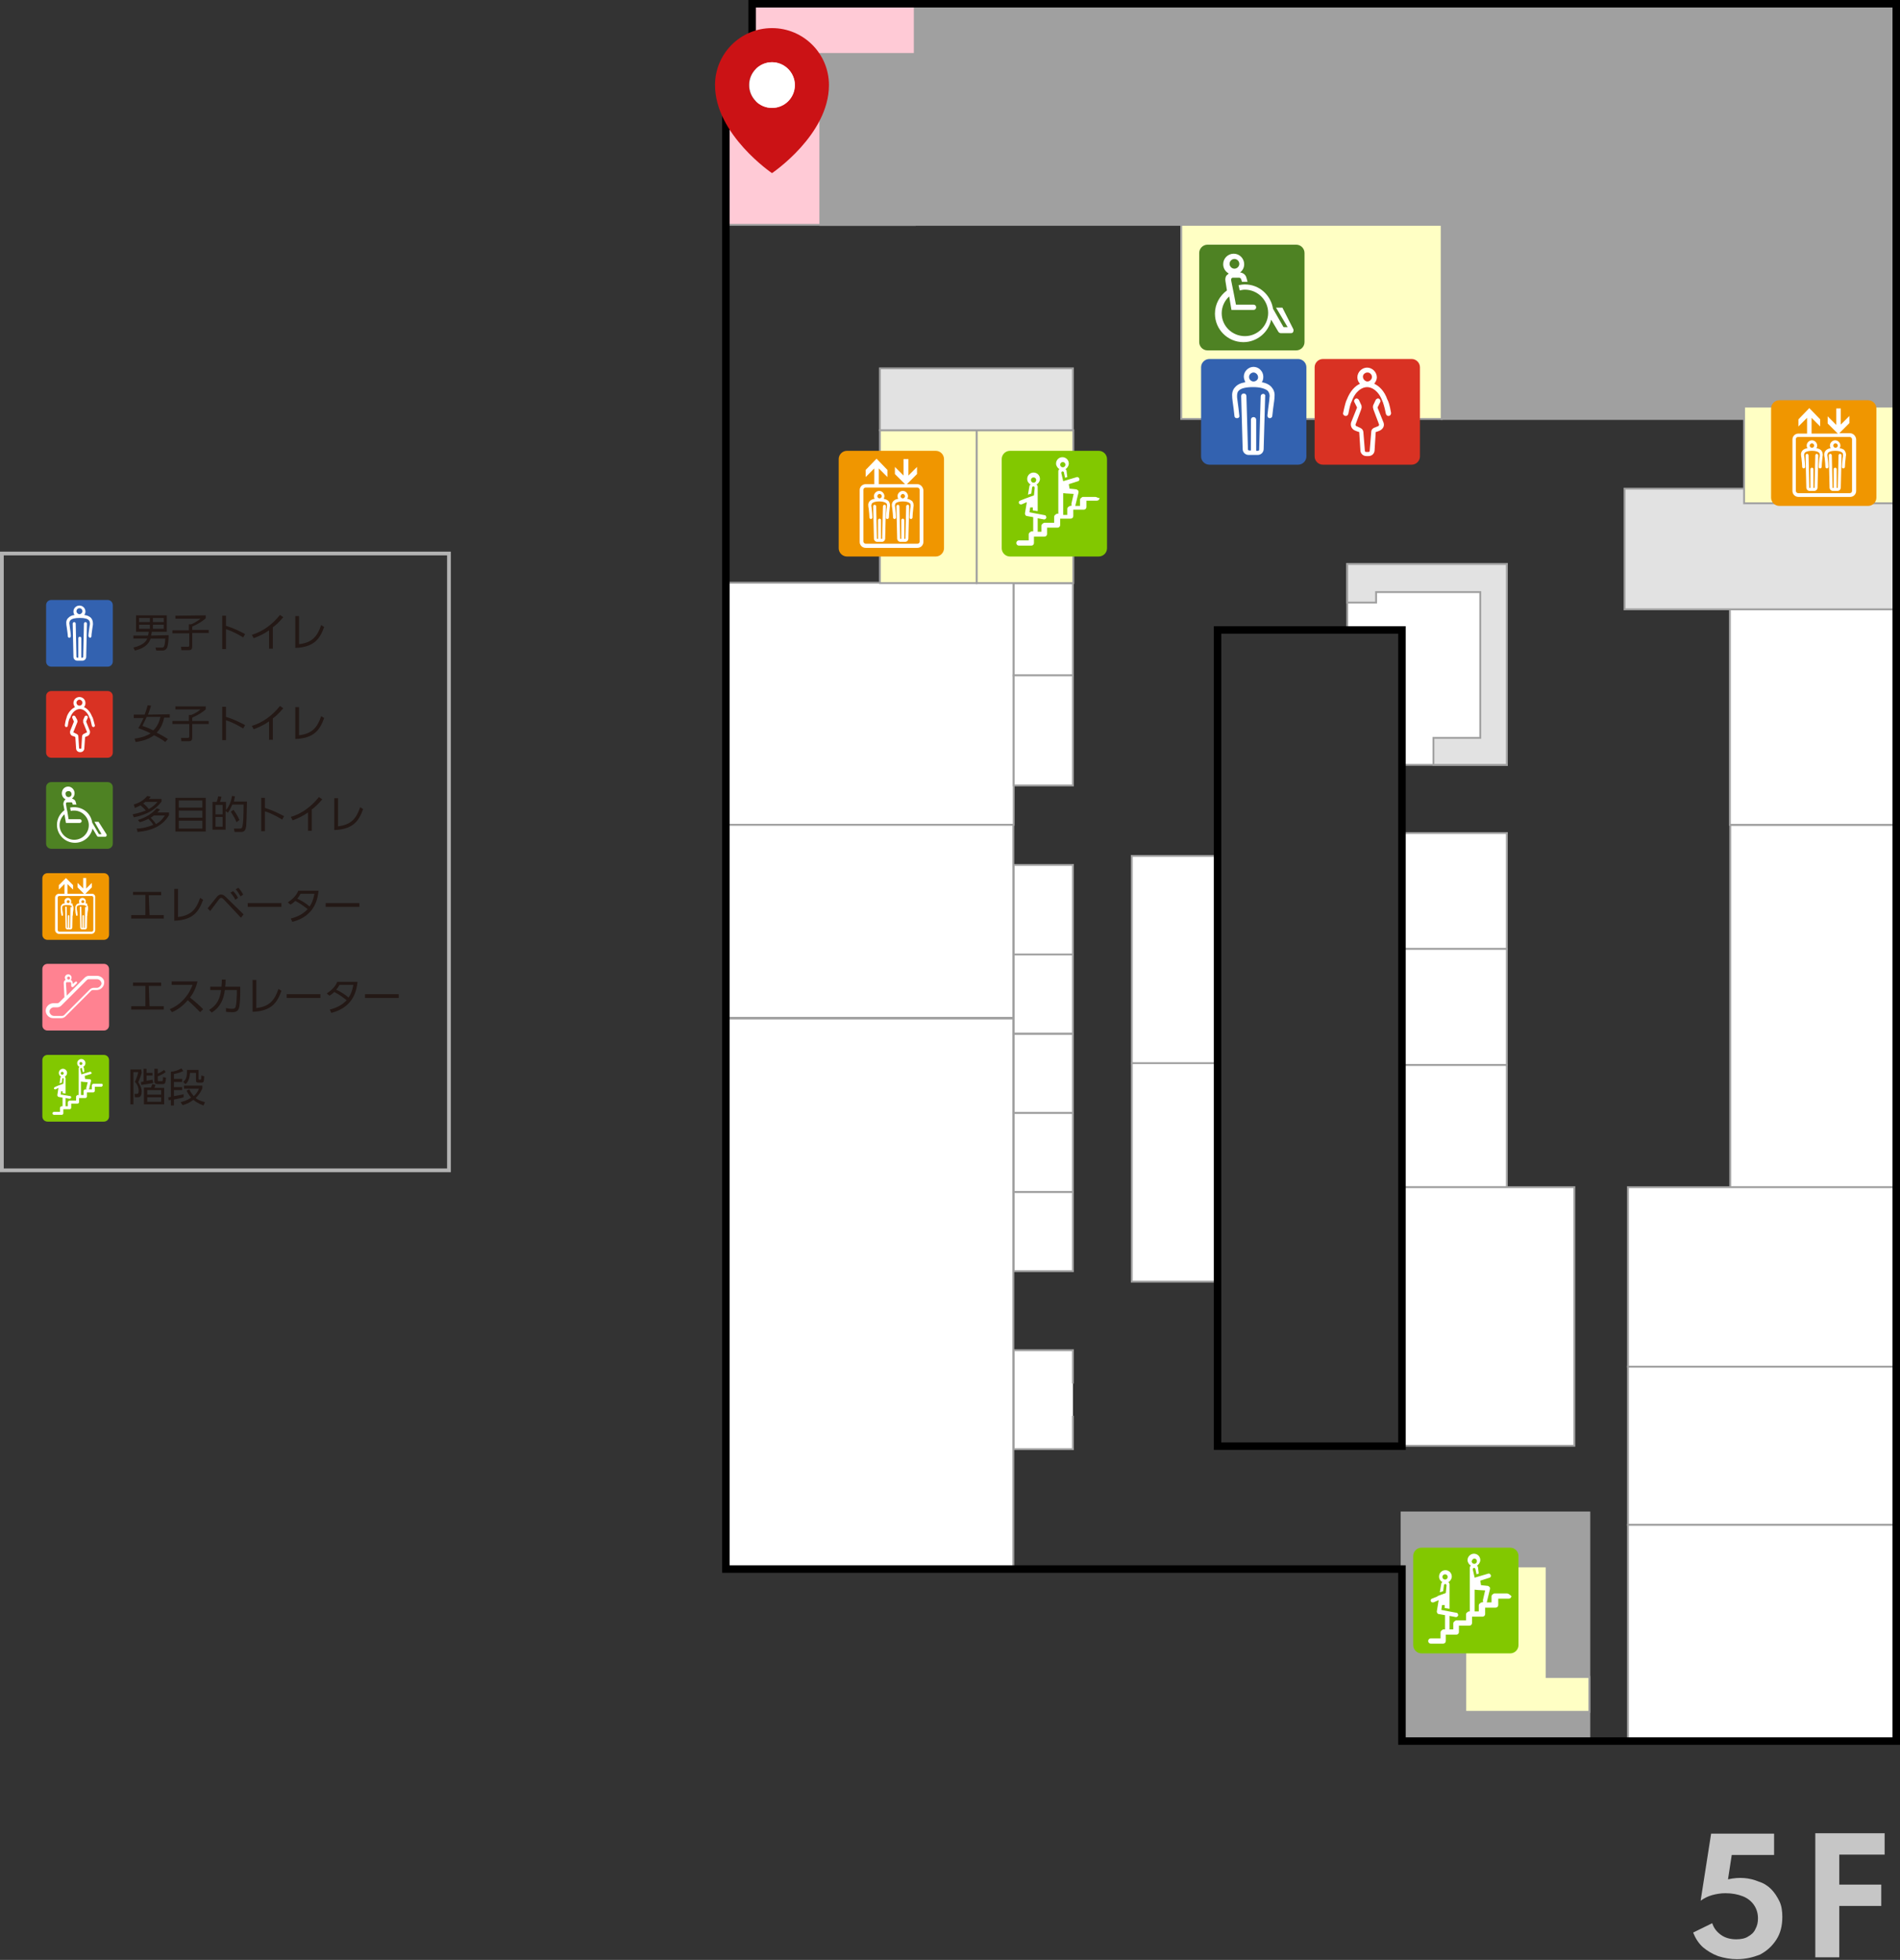 <?xml version="1.0" encoding="utf-8"?>
<!-- Generator: Adobe Illustrator 24.3.0, SVG Export Plug-In . SVG Version: 6.00 Build 0)  -->
<svg version="1.1" id="レイヤー_1" xmlns="http://www.w3.org/2000/svg" xmlns:xlink="http://www.w3.org/1999/xlink" x="0px"
	 y="0px" viewBox="0 0 507 523" style="enable-background:new 0 0 507 523;" xml:space="preserve">
<rect x="0" y="0" width="507" height="523" fill="#333333" stroke="none"/>
<style type="text/css">
	.st0{fill:#A0A0A0;stroke:#A0A0A0;stroke-width:0.5;stroke-miterlimit:10;}
	.st1{fill:#FFCAD6;stroke:#A0A0A0;stroke-width:0.5;stroke-miterlimit:10;}
	.st2{fill:#FFFFC4;stroke:#A0A0A0;stroke-width:0.5;stroke-miterlimit:10;}
	.st3{fill:#FFFFFF;stroke:#A0A0A0;stroke-width:0.5;stroke-miterlimit:10;}
	.st4{fill:#E2E2E2;stroke:#A0A0A0;stroke-width:0.5;stroke-miterlimit:10;}
	.st5{fill:none;stroke:#000000;stroke-width:2;stroke-miterlimit:10;}
	.st6{fill:#82C800;}
	.st7{fill:#FFFFFF;}
	.st8{fill:#3362B0;}
	.st9{fill:#D93223;}
	.st10{fill:#4E8223;}
	.st11{fill:#F09600;}
	.st12{fill:#231815;}
	.st13{fill:#FF8291;}
	.st14{fill:#B3B3B3;}
	.st15{fill:#C6C6C6;}
	.st16{fill:#CB1215;}
</style>
<g>
	<polygon class="st0" points="506,111.8 384.7,111.8 384.7,60 218.9,60 218.9,19.3 244.1,19.3 244.1,1 506,1 	"/>
	<polygon class="st1" points="244.1,60 193.7,60 193.7,31.1 200.6,31.1 200.6,1 244.1,1 	"/>
	<rect x="374" y="403.6" class="st0" width="50.1" height="61"/>
	<polygon class="st2" points="424.1,456.8 391,456.8 391,418 412.7,418 412.7,447.5 424.1,447.5 	"/>
	<rect x="315.2" y="60" class="st2" width="69.5" height="51.8"/>
	<rect x="193.8" y="155.5" class="st3" width="76.7" height="64.6"/>
	<rect x="461.7" y="220.1" class="st3" width="44.3" height="96.7"/>
	<polygon class="st3" points="193.8,271.8 270.4,271.8 270.4,418.9 232.9,418.9 193.8,418.9 	"/>
	<rect x="270.5" y="230.8" class="st3" width="15.8" height="24"/>
	<rect x="270.5" y="155.6" class="st3" width="15.8" height="24.7"/>
	<rect x="270.5" y="180.2" class="st3" width="15.8" height="29.4"/>
	<polyline class="st3" points="286.3,377.8 286.3,386.7 270.5,386.7 270.5,360.3 286.3,360.3 286.3,369.2 	"/>
	<rect x="374" y="222.3" class="st3" width="28.1" height="31"/>
	<polygon class="st3" points="359.5,150.5 402.1,150.5 402.1,204.1 374,204.1 374,168.1 359.5,168.1 	"/>
	<polygon class="st4" points="359.5,150.5 402.1,150.5 402.1,204.1 382.5,204.1 382.5,196.9 395,196.9 395,158 367.2,158 
		367.2,160.8 359.5,160.8 	"/>
	<rect x="374" y="253.2" class="st3" width="28.1" height="31"/>
	<rect x="374" y="284.2" class="st3" width="28.1" height="32.6"/>
	<rect x="434.4" y="316.8" class="st3" width="71.6" height="47.9"/>
	<rect x="461.6" y="162.6" class="st3" width="44.4" height="57.5"/>
	<rect x="434.4" y="364.7" class="st3" width="71.6" height="42.2"/>
	<rect x="434.4" y="406.9" class="st3" width="71.6" height="57.7"/>
	<path class="st3" d="M420.1,385.8H374v-69h46.1V385.8z"/>
	<rect x="302" y="228.4" class="st3" width="22.9" height="55.5"/>
	<rect x="302" y="283.7" class="st3" width="22.9" height="58.3"/>
	<rect x="270.5" y="254.7" class="st3" width="15.8" height="21.1"/>
	<rect x="270.5" y="275.9" class="st3" width="15.8" height="21.1"/>
	<rect x="270.5" y="297" class="st3" width="15.8" height="21.1"/>
	<rect x="270.5" y="318.1" class="st3" width="15.8" height="21.1"/>
	<rect x="193.7" y="220.1" class="st3" width="76.7" height="51.5"/>
	<rect x="260.6" y="114.8" class="st2" width="25.8" height="40.8"/>
	<rect x="234.8" y="114.8" class="st2" width="25.8" height="40.8"/>
	<rect x="234.8" y="98.3" class="st4" width="51.5" height="16.5"/>
	<rect x="433.5" y="130.4" class="st4" width="72.5" height="32.2"/>
	<rect x="465.4" y="108.5" class="st2" width="40.6" height="25.8"/>
	<rect x="218.9" y="14.4" class="st0" width="25.2" height="45.6"/>
	<polygon class="st5" points="506,464.6 374.1,464.6 374.1,418.7 193.7,418.7 193.7,31.2 200.7,31.2 200.7,1 506,1 	"/>
	<rect x="324.9" y="168.1" class="st5" width="49.2" height="217.8"/>
	<g>
		<path class="st6" d="M379.3,413c-1.2,0-2.2,1-2.2,2.2V439c0,1.2,1,2.2,2.2,2.2H403c1.2,0,2.2-1,2.2-2.2v-23.8c0-1.2-1-2.2-2.2-2.2
			H379.3z"/>
		<path class="st7" d="M402.1,425.2h-3.3c-0.2,0-0.3,0.1-0.4,0.2c-0.2,0.1-0.4,0.3-0.4,0.6v1.6h-1.3c0.1-0.1,0.1-0.2,0.1-0.3
			l0.8-3.3c0-0.2,0-0.4-0.1-0.5s-0.3-0.2-0.4-0.3l-1.9-0.2l0,0l-0.2-1.2l2.5-0.8c0.3-0.1,0.4-0.4,0.3-0.7c-0.1-0.2-0.3-0.4-0.5-0.4
			c0,0,0,0-0.1,0l-3.7,1.1l-0.5-2.2c0-0.2,0.1-0.4,0.3-0.4s0.4,0.1,0.4,0.3l0.3,1.4l0.6-0.2l-0.2-1.6c0-0.2-0.1-0.4-0.3-0.5
			c0.5-0.3,0.9-0.9,0.9-1.5c0-1-0.8-1.7-1.7-1.7s-1.7,0.8-1.7,1.7c0,0.6,0.4,1.2,0.9,1.5c-0.2,0.1-0.3,0.3-0.3,0.6V430H392
			c-0.2,0-0.3,0.1-0.4,0.2c-0.2,0.1-0.4,0.3-0.4,0.6v1.6h-2.6c-0.2,0-0.3,0.1-0.4,0.2c-0.2,0.1-0.4,0.3-0.4,0.6v1.6h-1v-0.1v-3.5
			l1.6,0.3c0.3,0.1,0.7-0.2,0.7-0.5c0-0.2-0.1-0.5-0.3-0.6l-3.7-0.7l0,0l-0.5-0.1l0.2-1.3h0.7v0.8l1.3,0.2v-6.5
			c0-0.2-0.1-0.4-0.3-0.6c0.5-0.3,0.9-0.9,0.9-1.5c0-1-0.8-1.7-1.7-1.7c-1,0-1.7,0.8-1.7,1.7c0,0.7,0.4,1.2,0.9,1.5
			c-0.2,0.1-0.3,0.3-0.3,0.4l-0.4,2.3l0.9-0.3l0.2-1.6c0-0.2,0.2-0.3,0.4-0.3c0.2,0,0.3,0.2,0.3,0.4l-0.2,2l-2.2,0.8v0.1l-1.5,0.6
			c-0.3,0.1-0.4,0.4-0.3,0.7c0.1,0.2,0.3,0.3,0.5,0.3c0.1,0,0.1,0,0.2,0l1.4-0.6l-0.5,3c0,0.3,0.2,0.7,0.5,0.7l1.7,0.3v3.7v0.1h-0.4
			c-0.2,0-0.3,0.1-0.4,0.2c-0.2,0.1-0.4,0.3-0.4,0.6v1.6h-2.6c-0.4,0-0.7,0.3-0.7,0.7c0,0.4,0.3,0.7,0.7,0.7h3.3
			c0.4,0,0.7-0.3,0.7-0.7v-1.7h2.8c0.4,0,0.7-0.3,0.7-0.7v-1.7h2.8c0.4,0,0.7-0.3,0.7-0.7v-1.7h2.8c0.4,0,0.7-0.3,0.7-0.7V429h2.8
			c0.4,0,0.7-0.3,0.7-0.7v-1.7h2.8c0.4,0,0.7-0.3,0.7-0.7C402.8,425.5,402.5,425.2,402.1,425.2 M385.6,420.1c0.4,0,0.7,0.3,0.7,0.7
			c0,0.4-0.3,0.7-0.7,0.7c-0.4,0-0.7-0.3-0.7-0.7S385.2,420.1,385.6,420.1 M393.4,415.9c0.4,0,0.7,0.3,0.7,0.7
			c0,0.4-0.3,0.7-0.7,0.7c-0.4,0-0.7-0.3-0.7-0.7C392.8,416.3,393.1,415.9,393.4,415.9 M395.4,427.6c-0.2,0-0.3,0.1-0.4,0.2
			c-0.2,0.1-0.4,0.3-0.4,0.6v1.6h-1.1v-5.8l1,0.1h0.1l1.7,0.1l-0.6,2.6c0,0.2,0,0.4,0.1,0.5L395.4,427.6L395.4,427.6z"/>
	</g>
	<g>
		<g>
			<path class="st8" d="M322.7,95.8c-1.2,0-2.2,1-2.2,2.2v23.8c0,1.2,1,2.2,2.2,2.2h23.7c1.2,0,2.2-1,2.2-2.2V98
				c0-1.2-1-2.2-2.2-2.2H322.7z"/>
			<path class="st7" d="M336.7,102c0.3-0.4,0.4-0.9,0.4-1.5c0-1.4-1.2-2.6-2.6-2.6s-2.6,1.2-2.6,2.6c0,0.5,0.2,1,0.4,1.5
				c-1.2,0.2-2.1,0.6-2.7,1.3c-0.6,0.6-0.9,1.5-0.8,2.5c0,0.1,0,0.5,0.1,1.2c0.2,1.2,0.4,3.1,0.5,4c0,0.4,0.3,0.6,0.7,0.6l0,0
				c0.4,0,0.7-0.3,0.6-0.7c-0.1-0.9-0.3-2.8-0.5-4.1c-0.1-0.5-0.1-1-0.1-1.1c0-0.6,0.1-1.1,0.4-1.4c0.6-0.7,2-1,3.9-1s3.2,0.4,3.9,1
				c0.3,0.4,0.5,0.8,0.5,1.4c0,0.1-0.1,0.6-0.1,1.1c-0.2,1.3-0.4,3.2-0.5,4.1c0,0.4,0.3,0.7,0.6,0.7l0,0c0.4,0,0.7-0.3,0.7-0.6
				c0.1-0.9,0.3-2.8,0.5-4c0.1-0.7,0.1-1.1,0.1-1.2c0.1-1-0.2-1.8-0.8-2.5C338.8,102.7,337.9,102.2,336.7,102 M334.5,101.8
				c-0.7,0-1.2-0.6-1.2-1.2c0-0.7,0.6-1.2,1.2-1.2s1.2,0.6,1.2,1.2C335.8,101.2,335.2,101.8,334.5,101.8"/>
			<path class="st7" d="M337.1,105.1c-0.4,0-0.7,0.3-0.7,0.7L336,120l0,0c0,0.1-0.1,0.3-0.3,0.3h-0.5V112c0-0.4-0.3-0.7-0.7-0.7
				c-0.4,0-0.7,0.3-0.7,0.7v8.2h-0.5c-0.1,0-0.3-0.1-0.3-0.3l0,0l-0.4-14.2c0-0.4-0.3-0.7-0.7-0.7c-0.4,0-0.7,0.3-0.7,0.7l0.4,14.1
				c0,0.9,0.7,1.6,1.6,1.6h1.2h1.2c0.9,0,1.6-0.7,1.6-1.6l0.4-14.1C337.7,105.4,337.4,105.1,337.1,105.1"/>
		</g>
		<g>
			<path class="st9" d="M353,95.8c-1.2,0-2.2,1-2.2,2.2v23.8c0,1.2,1,2.2,2.2,2.2h23.7c1.2,0,2.2-1,2.2-2.2V98c0-1.2-1-2.2-2.2-2.2
				H353z"/>
			<path class="st7" d="M370.3,106.8c0-0.1-0.1-0.1-0.1-0.2c-0.8-2.3-2.2-3.6-3.5-4.2c0.4-0.5,0.7-1.1,0.7-1.7
				c0-1.4-1.2-2.6-2.6-2.6s-2.6,1.2-2.6,2.6c0,0.7,0.3,1.3,0.7,1.7c-1.3,0.6-2.6,1.9-3.5,4.2c0,0.1,0,0.1-0.1,0.2
				c-0.2,0.5-0.4,1.1-0.9,3.4c-0.1,0.4,0.2,0.7,0.6,0.8h0.1c0.3,0,0.6-0.2,0.7-0.6c0.4-2.1,0.6-2.7,0.8-3.1c0-0.1,0.1-0.2,0.1-0.2
				c1-2.8,2.8-3.8,4.1-3.8c1.3,0,3.1,1,4.1,3.8c0,0.1,0.1,0.1,0.1,0.2c0.1,0.4,0.4,1,0.8,3.1c0.1,0.3,0.3,0.6,0.7,0.6h0.1
				c0.4-0.1,0.6-0.4,0.6-0.8C370.8,107.9,370.5,107.2,370.3,106.8 M364.9,99.4c0.7,0,1.2,0.6,1.2,1.2s-0.6,1.2-1.2,1.2
				s-1.2-0.6-1.2-1.2C363.6,100,364.2,99.4,364.9,99.4"/>
			<path class="st7" d="M369.2,112.8l-1.6-4l0,0v-0.1l0.7-1.4c0.2-0.3,0-0.7-0.3-0.9c-0.3-0.2-0.7,0-0.9,0.3l-0.7,1.5v0.1
				c-0.1,0.3,0,0.7,0.1,1l1.5,4c0,0.2-0.1,0.3-0.2,0.4l-0.5,0.2c-0.1,0-0.1,0.1-0.2,0.1c-0.4,0.1-1.2,0.4-1.2,1.3l-0.4,4.9
				c0,0,0,0,0,0.1s-0.1,0.3-0.3,0.3H365c-0.1,0-0.1,0-0.2,0s-0.1,0-0.2,0h-0.1c-0.1,0-0.3-0.1-0.3-0.3c0,0,0,0,0-0.1l-0.4-4.9
				c-0.1-0.9-0.8-1.1-1.2-1.3c-0.1,0-0.1,0-0.2-0.1l-0.5-0.2c-0.1-0.1-0.2-0.2-0.2-0.4l1.5-4c0.1-0.3,0.2-0.6,0.1-1v-0.1l-0.7-1.5
				c-0.2-0.3-0.6-0.5-0.9-0.3s-0.5,0.6-0.3,0.9l0.7,1.4v0.1l0,0l-1.6,4v0.1c-0.2,0.8,0.3,1.7,1.1,2l0.5,0.2c0.1,0,0.2,0.1,0.3,0.1
				c0.1,0,0.2,0.1,0.3,0.1l0.3,4.8c0,0.9,0.7,1.6,1.6,1.6h0.1c0.1,0,0.1,0,0.2,0s0.1,0,0.2,0h0.1c0.9,0,1.6-0.7,1.6-1.6l0.3-4.8
				c0.1,0,0.2-0.1,0.3-0.1c0.1,0,0.2-0.1,0.3-0.1l0.5-0.2C369,114.5,369.5,113.7,369.2,112.8L369.2,112.8"/>
		</g>
		<g>
			<path class="st10" d="M322.2,65.3c-1.2,0-2.2,1-2.2,2.2v23.8c0,1.2,1,2.2,2.2,2.2h23.7c1.2,0,2.2-1,2.2-2.2V67.5
				c0-1.2-1-2.2-2.2-2.2H322.2z"/>
			<path class="st7" d="M342.2,82.1h-1.7l3.1,5.2h-1.1l-2.8-4.9c-0.6-3.7-3.7-6.5-7.5-6.5c-0.6,0-1.2,0.1-1.7,0.2l0.3,1.4
				c0.5-0.1,0.9-0.2,1.4-0.2c3.4,0,6.2,2.8,6.2,6.2c0,3.4-2.8,6.2-6.2,6.2S326,87,326,83.6c0-1.8,0.8-3.4,2-4.5l0.6,3.6h5.9
				c0.4,0,0.7-0.3,0.7-0.7c0-0.4-0.3-0.7-0.7-0.7h-4.7l-0.6-3.1l0,0l-0.3-1.5l0,0l-0.4-2c0-0.2,0.1-0.4,0.1-0.4
				c0.1-0.1,0.2-0.2,0.4-0.2h1.7c0.2,0,0.4,0.2,0.5,0.4l0.2,0.7h1.5l-0.3-1.1c-0.2-0.8-0.9-1.3-1.7-1.4c0.7-0.5,1.1-1.3,1.1-2.2
				c0-1.5-1.2-2.8-2.8-2.8c-1.5,0-2.8,1.2-2.8,2.8c0,1.1,0.6,2,1.5,2.5c-0.2,0.1-0.3,0.3-0.5,0.4c-0.4,0.4-0.5,1-0.4,1.6l0.4,2.5
				c-1.9,1.4-3.2,3.6-3.2,6.2c0,4.2,3.4,7.6,7.6,7.6c3.6,0,6.7-2.6,7.4-6l1.9,3.2c0.1,0.2,0.4,0.4,0.6,0.4h2.8
				c0.3,0,0.5-0.1,0.6-0.4c0.1-0.2,0.1-0.5,0-0.7L342.2,82.1z M329.4,69.1c0.7,0,1.3,0.6,1.3,1.3c0,0.7-0.6,1.3-1.3,1.3
				c-0.7,0-1.3-0.6-1.3-1.3S328.7,69.1,329.4,69.1"/>
		</g>
	</g>
	<g>
		<path class="st11" d="M474.8,106.8c-1.2,0-2.2,1-2.2,2.2v23.8c0,1.2,1,2.2,2.2,2.2h23.7c1.2,0,2.2-1,2.2-2.2V109
			c0-1.2-1-2.2-2.2-2.2H474.8z"/>
		<path class="st7" d="M490.9,119.6c0.1-0.2,0.2-0.4,0.2-0.7c0-0.7-0.6-1.4-1.4-1.4c-0.7,0-1.4,0.6-1.4,1.4c0,0.3,0.1,0.5,0.2,0.7
			c-0.6,0.1-1,0.3-1.3,0.6c-0.3,0.3-0.5,0.8-0.4,1.3c0,0.1,0,0.3,0.1,0.7c0.1,0.8,0.2,2,0.2,2.4c0,0.2,0.2,0.4,0.4,0.4l0,0
			c0.2,0,0.4-0.2,0.4-0.4c0-0.5-0.1-1.7-0.2-2.4c0-0.3-0.1-0.6-0.1-0.7c0-0.3,0.1-0.5,0.2-0.7c0.3-0.3,1-0.5,1.9-0.5
			s1.6,0.2,1.9,0.5c0.2,0.2,0.2,0.4,0.2,0.7c0,0,0,0.4-0.1,0.7c-0.1,0.8-0.2,2-0.2,2.4c0,0.2,0.1,0.4,0.4,0.4l0,0
			c0.2,0,0.4-0.2,0.4-0.4c0-0.5,0.1-1.6,0.2-2.4c0-0.4,0.1-0.7,0.1-0.7c0-0.5-0.1-0.9-0.4-1.3C492,119.9,491.5,119.7,490.9,119.6
			 M489.8,118.3c0.3,0,0.6,0.3,0.6,0.6s-0.3,0.6-0.6,0.6s-0.6-0.3-0.6-0.6C489.2,118.6,489.4,118.3,489.8,118.3"/>
		<path class="st7" d="M491,121.1L491,121.1c-0.2,0-0.4,0.2-0.4,0.4l-0.2,8.6c0,0,0,0.1-0.1,0.1h-0.2v-5c0-0.2-0.2-0.4-0.4-0.4
			s-0.4,0.2-0.4,0.4v5h-0.2c-0.1,0-0.1,0-0.1-0.1l-0.2-8.6c0-0.2-0.2-0.4-0.4-0.4s-0.4,0.2-0.4,0.4l0.2,8.6c0,0.5,0.4,0.9,0.9,0.9
			h0.6h0.6c0.5,0,0.9-0.4,0.9-0.9l0.2-8.6C491.4,121.3,491.3,121.2,491,121.1"/>
		<path class="st7" d="M484.7,119.6c0.1-0.2,0.2-0.4,0.2-0.7c0-0.7-0.6-1.4-1.4-1.4c-0.7,0-1.4,0.6-1.4,1.4c0,0.3,0.1,0.5,0.2,0.7
			c-0.6,0.1-1,0.3-1.3,0.6c-0.3,0.3-0.5,0.8-0.4,1.3c0,0.1,0,0.3,0.1,0.7c0.1,0.8,0.2,2,0.2,2.4c0,0.2,0.2,0.4,0.4,0.4l0,0
			c0.2,0,0.4-0.2,0.4-0.4c0-0.5-0.1-1.7-0.2-2.4c0-0.3-0.1-0.6-0.1-0.7c0-0.3,0.1-0.5,0.2-0.7c0.3-0.3,1-0.5,1.9-0.5
			s1.6,0.2,1.9,0.5c0.2,0.2,0.2,0.4,0.2,0.7c0,0,0,0.4-0.1,0.7c-0.1,0.8-0.2,2-0.2,2.4c0,0.2,0.1,0.4,0.4,0.4l0,0
			c0.2,0,0.4-0.2,0.4-0.4c0-0.5,0.1-1.6,0.2-2.4c0-0.4,0.1-0.7,0.1-0.7c0-0.5-0.1-0.9-0.4-1.3C485.7,119.9,485.3,119.7,484.7,119.6
			 M483.5,118.3c0.3,0,0.6,0.3,0.6,0.6s-0.3,0.6-0.6,0.6s-0.6-0.3-0.6-0.6C482.9,118.6,483.2,118.3,483.5,118.3"/>
		<path class="st7" d="M484.8,121.1c-0.2,0-0.4,0.2-0.4,0.4l-0.2,8.6c0,0,0,0.1-0.1,0.1h-0.2v-5c0-0.2-0.2-0.4-0.4-0.4
			s-0.4,0.2-0.4,0.4v5h-0.2c-0.1,0-0.1,0-0.1-0.1l-0.2-8.6c0-0.2-0.2-0.4-0.4-0.4l0,0c-0.2,0-0.4,0.2-0.4,0.4l0.2,8.6
			c0,0.5,0.4,0.9,0.9,0.9h0.6h0.6c0.5,0,0.9-0.4,0.9-0.9l0.2-8.6C485.2,121.3,485,121.2,484.8,121.1"/>
		<path class="st7" d="M493.6,115.6h-2.8l2.7-2.7V111l-2.3,2.3V109H490v4.4l-2.3-2.3v1.9l2.7,2.7h-7v-4.2l2.3,2.3v-1.9l-2.9-3
			l-2.9,3v1.9l2.3-2.3v4.2h-2.3c-0.9,0-1.6,0.7-1.6,1.6V131c0,0.9,0.7,1.6,1.6,1.6h13.8c0.9,0,1.6-0.7,1.6-1.6v-13.8
			C495.2,116.3,494.5,115.6,493.6,115.6 M494.2,131c0,0.4-0.3,0.6-0.6,0.6h-13.8c-0.3,0-0.6-0.3-0.6-0.6v-13.8
			c0-0.4,0.3-0.6,0.6-0.6h13.8c0.3,0,0.6,0.3,0.6,0.6V131z"/>
	</g>
	<g>
		<path class="st6" d="M269.5,120.3c-1.2,0-2.2,1-2.2,2.2v23.8c0,1.2,1,2.2,2.2,2.2h23.7c1.2,0,2.2-1,2.2-2.2v-23.8
			c0-1.2-1-2.2-2.2-2.2H269.5z"/>
		<path class="st7" d="M292.3,132.6H289c-0.2,0-0.3,0.1-0.4,0.2c-0.2,0.1-0.4,0.3-0.4,0.6v1.6h-1.3c0.1-0.1,0.1-0.2,0.1-0.3l0.8-3.3
			c0-0.2,0-0.4-0.1-0.5s-0.3-0.2-0.4-0.3l-1.9-0.2l0,0l-0.2-1.2l2.5-0.8c0.3-0.1,0.4-0.4,0.3-0.7c-0.1-0.2-0.3-0.4-0.5-0.4
			c0,0,0,0-0.1,0l-3.7,1.1l-0.5-2.2c0-0.2,0.1-0.4,0.3-0.4s0.4,0.1,0.4,0.3l0.3,1.4l0.6-0.2l-0.2-1.6c0-0.2-0.1-0.4-0.3-0.5
			c0.5-0.3,0.9-0.9,0.9-1.5c0-1-0.8-1.7-1.7-1.7c-1,0-1.7,0.8-1.7,1.7c0,0.6,0.4,1.2,0.9,1.5c-0.2,0.1-0.3,0.3-0.3,0.6v11.3h-0.3
			c-0.2,0-0.3,0.1-0.4,0.2c-0.2,0.1-0.4,0.3-0.4,0.6v1.6h-2.6c-0.2,0-0.3,0.1-0.4,0.2c-0.2,0.1-0.4,0.3-0.4,0.6v1.6h-1v-0.1v-3.5
			l1.6,0.3c0.3,0.1,0.7-0.2,0.7-0.5c0-0.2-0.1-0.5-0.3-0.6l-3.7-0.7l0,0l-0.5-0.1l0.2-1.3h0.7v0.8l1.3,0.2v-6.5
			c0-0.2-0.1-0.4-0.3-0.6c0.5-0.3,0.9-0.9,0.9-1.5c0-1-0.8-1.7-1.7-1.7c-1,0-1.7,0.8-1.7,1.7c0,0.7,0.4,1.2,0.9,1.5
			c-0.2,0.1-0.3,0.3-0.3,0.4l-0.4,2.3l0.9-0.3l0.2-1.6c0-0.2,0.2-0.3,0.4-0.3c0.2,0,0.3,0.2,0.3,0.4l-0.2,2l-2.2,0.8l0,0l-1.5,0.6
			c-0.3,0.1-0.4,0.4-0.3,0.7c0.1,0.2,0.3,0.3,0.5,0.3c0.1,0,0.1,0,0.2,0l1.4-0.6l-0.5,3c0,0.3,0.2,0.7,0.5,0.7l1.7,0.3v3.7v0.1h-0.4
			c-0.2,0-0.3,0.1-0.4,0.2c-0.2,0.1-0.4,0.3-0.4,0.6v1.6h-2.6c-0.4,0-0.7,0.3-0.7,0.7s0.3,0.7,0.7,0.7h3.3c0.4,0,0.7-0.3,0.7-0.7
			v-1.7h2.8c0.4,0,0.7-0.3,0.7-0.7v-1.7h2.8c0.4,0,0.7-0.3,0.7-0.7v-1.7h2.8c0.4,0,0.7-0.3,0.7-0.7V136h2.8c0.4,0,0.7-0.3,0.7-0.7
			v-1.7h2.8c0.4,0,0.7-0.3,0.7-0.7C292.9,132.9,292.6,132.6,292.3,132.6 M275.8,127.4c0.4,0,0.7,0.3,0.7,0.7c0,0.4-0.3,0.7-0.7,0.7
			c-0.4,0-0.7-0.3-0.7-0.7C275.1,127.7,275.4,127.4,275.8,127.4 M283.6,123.3c0.4,0,0.7,0.3,0.7,0.7c0,0.4-0.3,0.7-0.7,0.7
			c-0.4,0-0.7-0.3-0.7-0.7C282.9,123.6,283.2,123.3,283.6,123.3 M285.6,135c-0.2,0-0.3,0.1-0.4,0.2c-0.2,0.1-0.4,0.3-0.4,0.6v1.6
			h-1.1v-5.8l1,0.1h0.1l1.7,0.1l-0.6,2.6c0,0.2,0,0.4,0.1,0.5L285.6,135L285.6,135z"/>
	</g>
	<g>
		<path class="st11" d="M226,120.3c-1.2,0-2.2,1-2.2,2.2v23.8c0,1.2,1,2.2,2.2,2.2h23.7c1.2,0,2.2-1,2.2-2.2v-23.8
			c0-1.2-1-2.2-2.2-2.2H226z"/>
		<path class="st7" d="M242.1,133.1c0.1-0.2,0.2-0.4,0.2-0.7c0-0.7-0.6-1.4-1.4-1.4c-0.7,0-1.4,0.6-1.4,1.4c0,0.3,0.1,0.5,0.2,0.7
			c-0.6,0.1-1,0.3-1.3,0.6s-0.5,0.8-0.4,1.3c0,0.1,0,0.3,0.1,0.7c0.1,0.8,0.2,2,0.2,2.4c0,0.2,0.2,0.4,0.4,0.4l0,0
			c0.2,0,0.4-0.2,0.4-0.4c0-0.5-0.1-1.7-0.2-2.4c0-0.3-0.1-0.6-0.1-0.7c0-0.3,0.1-0.5,0.2-0.7c0.3-0.3,1-0.5,1.9-0.5
			s1.6,0.2,1.9,0.5c0.2,0.2,0.2,0.4,0.2,0.7c0,0,0,0.4-0.1,0.7c-0.1,0.8-0.2,2-0.2,2.4c0,0.2,0.1,0.4,0.4,0.4l0,0
			c0.2,0,0.4-0.2,0.4-0.4c0-0.5,0.1-1.6,0.2-2.4c0-0.4,0.1-0.7,0.1-0.7c0-0.5-0.1-0.9-0.4-1.3C243.1,133.5,242.7,133.2,242.1,133.1
			 M240.9,131.8c0.3,0,0.6,0.3,0.6,0.6s-0.3,0.6-0.6,0.6s-0.6-0.3-0.6-0.6C240.4,132.1,240.6,131.8,240.9,131.8"/>
		<path class="st7" d="M242.2,134.7L242.2,134.7c-0.2,0-0.4,0.2-0.4,0.4l-0.2,8.6c0,0,0,0.1-0.1,0.1h-0.2v-5c0-0.2-0.2-0.4-0.4-0.4
			s-0.4,0.2-0.4,0.4v5h-0.2c-0.1,0-0.1,0-0.1-0.1l-0.2-8.6c0-0.2-0.2-0.4-0.4-0.4s-0.4,0.2-0.4,0.4l0.2,8.6c0,0.5,0.4,0.9,0.9,0.9
			h0.6h0.6c0.5,0,0.9-0.4,0.9-0.9l0.2-8.6C242.6,134.8,242.4,134.7,242.2,134.7"/>
		<path class="st7" d="M235.8,133.1c0.1-0.2,0.2-0.4,0.2-0.7c0-0.7-0.6-1.4-1.4-1.4c-0.7,0-1.4,0.6-1.4,1.4c0,0.3,0.1,0.5,0.2,0.7
			c-0.6,0.1-1,0.3-1.3,0.6s-0.5,0.8-0.4,1.3c0,0.1,0,0.3,0.1,0.7c0.1,0.8,0.2,2,0.2,2.4c0,0.2,0.2,0.4,0.4,0.4l0,0
			c0.2,0,0.4-0.2,0.4-0.4c0-0.5-0.1-1.7-0.2-2.4c0-0.3-0.1-0.6-0.1-0.7c0-0.3,0.1-0.5,0.2-0.7c0.3-0.3,1-0.5,1.9-0.5
			s1.6,0.2,1.9,0.5c0.2,0.2,0.2,0.4,0.2,0.7c0,0,0,0.4-0.1,0.7c-0.1,0.8-0.2,2-0.2,2.4c0,0.2,0.1,0.4,0.4,0.4l0,0
			c0.2,0,0.4-0.2,0.4-0.4c0-0.5,0.1-1.6,0.2-2.4c0-0.4,0.1-0.7,0.1-0.7c0-0.5-0.1-0.9-0.4-1.3C236.9,133.5,236.4,133.2,235.8,133.1
			 M234.7,131.8c0.3,0,0.6,0.3,0.6,0.6s-0.3,0.6-0.6,0.6s-0.6-0.3-0.6-0.6S234.4,131.8,234.7,131.8"/>
		<path class="st7" d="M236,134.7c-0.2,0-0.4,0.2-0.4,0.4l-0.2,8.6c0,0,0,0.1-0.1,0.1h-0.2v-5c0-0.2-0.2-0.4-0.4-0.4
			s-0.4,0.2-0.4,0.4v5h-0.2c-0.1,0-0.1,0-0.1-0.1l-0.2-8.6c0-0.2-0.2-0.4-0.4-0.4l0,0c-0.2,0-0.4,0.2-0.4,0.4l0.2,8.6
			c0,0.5,0.4,0.9,0.9,0.9h0.6h0.6c0.5,0,0.9-0.4,0.9-0.9l0.2-8.6C236.4,134.8,236.2,134.7,236,134.7"/>
		<path class="st7" d="M244.8,129.2H242l2.7-2.7v-1.9l-2.3,2.3v-4.4h-1.3v4.4l-2.3-2.3v1.9l2.7,2.7h-7V125l2.3,2.3v-1.9l-2.9-3
			l-2.9,3v1.9l2.3-2.3v4.2H231c-0.9,0-1.6,0.7-1.6,1.6v13.8c0,0.9,0.7,1.6,1.6,1.6h13.8c0.9,0,1.6-0.7,1.6-1.6v-13.8
			C246.3,129.9,245.6,129.2,244.8,129.2 M245.4,144.5c0,0.4-0.3,0.6-0.6,0.6H231c-0.3,0-0.6-0.3-0.6-0.6v-13.8
			c0-0.4,0.3-0.6,0.6-0.6h13.8c0.3,0,0.6,0.3,0.6,0.6L245.4,144.5L245.4,144.5z"/>
	</g>
</g>
<g>
	<g>
		<g>
			<path class="st8" d="M13.7,160.1c-0.8,0-1.4,0.6-1.4,1.4v15c0,0.8,0.6,1.4,1.4,1.4h15c0.8,0,1.4-0.6,1.4-1.4v-15
				c0-0.8-0.6-1.4-1.4-1.4H13.7z"/>
			<path class="st7" d="M22.5,164.1c0.2-0.3,0.3-0.6,0.3-0.9c0-0.9-0.7-1.6-1.6-1.6s-1.6,0.7-1.6,1.6c0,0.3,0.1,0.7,0.3,0.9
				c-0.8,0.1-1.3,0.4-1.7,0.8c-0.4,0.4-0.6,0.9-0.5,1.6c0,0.1,0,0.3,0.1,0.8c0.1,0.8,0.3,2,0.3,2.5c0,0.2,0.2,0.4,0.4,0.4l0,0
				c0.2,0,0.4-0.2,0.4-0.5c0-0.6-0.2-1.8-0.3-2.6c0-0.3-0.1-0.6-0.1-0.7c0-0.4,0.1-0.7,0.3-0.9c0.4-0.4,1.2-0.6,2.5-0.6
				s2,0.2,2.4,0.6c0.2,0.2,0.3,0.5,0.3,0.9c0,0.1,0,0.4-0.1,0.7c-0.1,0.8-0.3,2-0.3,2.6c0,0.2,0.2,0.4,0.4,0.5l0,0
				c0.2,0,0.4-0.2,0.4-0.4c0-0.6,0.2-1.7,0.3-2.5c0.1-0.5,0.1-0.7,0.1-0.8c0-0.6-0.1-1.1-0.5-1.6C23.9,164.5,23.3,164.2,22.5,164.1
				 M21.2,163.9c-0.4,0-0.8-0.4-0.8-0.8s0.3-0.8,0.8-0.8s0.8,0.4,0.8,0.8S21.6,163.9,21.2,163.9"/>
			<path class="st7" d="M22.8,166c-0.2,0-0.4,0.2-0.4,0.4l-0.2,8.9l0,0c0,0.1-0.1,0.2-0.2,0.2h-0.3v-5.2c0-0.2-0.2-0.4-0.4-0.4
				s-0.4,0.2-0.4,0.4v5.2h-0.3c-0.1,0-0.2-0.1-0.2-0.2l0,0l-0.2-8.9c0-0.2-0.2-0.4-0.4-0.4c-0.2,0-0.4,0.2-0.4,0.4l0.2,8.9
				c0,0.6,0.5,1,1,1h0.8H22c0.6,0,1-0.5,1-1l0.2-8.9C23.2,166.2,23,166,22.8,166"/>
		</g>
		<g>
			<path class="st12" d="M45,169.5c0,1.6-0.2,2.8-0.4,3.3c-0.3,0.6-0.7,0.8-1.2,0.8h-1.7l-0.2-0.8h1.7c0.4,0,0.8,0,0.9-2.4h-3.9
				c-0.3,0.8-0.9,2.4-4.2,3.2l-0.4-0.8c2.9-0.7,3.4-1.8,3.7-2.4h-3.7v-0.8h3.9c0.1-0.4,0.2-0.8,0.2-1h-3.4v-4.4h8.2v4.4h-4
				c-0.1,0.5-0.1,0.8-0.2,1L45,169.5L45,169.5z M40,164.9h-2.9v1.1H40V164.9z M40,166.7h-2.9v1.1H40V166.7z M43.7,164.9h-2.9v1.1
				h2.9V164.9z M43.7,166.7h-2.9v1.1h2.9V166.7z"/>
			<path class="st12" d="M54.9,164.2v0.8c-0.8,0.7-1.8,1.4-3.6,2.2v0.9h4.4v0.8h-4.4v3.5c0,0.8-0.2,1.1-1,1.1h-1.9l-0.1-0.9h1.8
				c0.3,0,0.4-0.1,0.4-0.4V169H46v-0.8h4.4v-1.6H51c0.8-0.3,1.9-1,2.5-1.5h-6.7v-0.8L54.9,164.2L54.9,164.2z"/>
			<path class="st12" d="M64.9,170.1c-0.7-0.4-2.4-1.5-4.6-2.2v5.3h-1v-8.9h1v2.7c2,0.6,3.6,1.4,5.1,2.2L64.9,170.1z"/>
			<path class="st12" d="M72.8,173.1h-1v-4.9c-1.4,1-2.8,1.6-4.1,2.1l-0.5-0.9c3-0.9,5.5-2.8,7.5-5.3l0.9,0.6
				c-0.5,0.5-1.3,1.6-2.8,2.7V173.1z"/>
			<path class="st12" d="M79.8,171.9c3.5-0.4,4.9-2.1,5.9-5.1l0.8,0.5c-1.1,3-2.5,5.4-7.7,5.6v-8.5h1
				C79.8,164.4,79.8,171.9,79.8,171.9z"/>
		</g>
	</g>
	<g>
		<g>
			<path class="st9" d="M13.7,184.4c-0.8,0-1.4,0.6-1.4,1.4v15c0,0.8,0.6,1.4,1.4,1.4h15c0.8,0,1.4-0.6,1.4-1.4v-15
				c0-0.8-0.6-1.4-1.4-1.4H13.7z"/>
			<path class="st7" d="M24.7,191.4c0,0,0-0.1-0.1-0.1c-0.5-1.4-1.4-2.3-2.2-2.6c0.3-0.3,0.4-0.7,0.4-1.1c0-0.9-0.7-1.6-1.6-1.6
				s-1.6,0.7-1.6,1.6c0,0.4,0.2,0.8,0.4,1.1c-0.8,0.4-1.7,1.2-2.2,2.6v0.1c-0.1,0.3-0.3,0.7-0.5,2.1c0,0.2,0.1,0.5,0.3,0.5
				c0,0,0,0,0.1,0c0.2,0,0.4-0.1,0.4-0.4c0.2-1.4,0.4-1.7,0.5-1.9c0-0.1,0-0.1,0.1-0.1c0.6-1.8,1.8-2.4,2.6-2.4s2,0.6,2.6,2.4
				c0,0,0,0.1,0.1,0.1c0.1,0.2,0.2,0.6,0.5,1.9c0,0.2,0.2,0.4,0.4,0.4H25c0.2,0,0.4-0.3,0.3-0.5C24.9,192,24.8,191.6,24.7,191.4
				 M21.2,186.7c0.4,0,0.8,0.4,0.8,0.8s-0.3,0.8-0.8,0.8s-0.8-0.4-0.8-0.8S20.8,186.7,21.2,186.7"/>
			<path class="st7" d="M24,195.1l-1-2.5l0,0c0,0,0,0,0-0.1l0.4-0.9c0.1-0.2,0-0.5-0.2-0.6s-0.5,0-0.6,0.2l-0.4,0.9v0.1
				c0,0.2,0,0.4,0,0.6l1,2.5c0,0.1,0,0.2-0.1,0.2l-0.3,0.1c0,0-0.1,0-0.1,0.1c-0.3,0.1-0.7,0.2-0.8,0.8l-0.2,3.1l0,0
				c0,0.1-0.1,0.2-0.2,0.2l0,0h-0.1h-0.1l0,0c-0.1,0-0.2-0.1-0.2-0.2l0,0l-0.2-3.1c0-0.5-0.5-0.7-0.8-0.8c0,0-0.1,0-0.1-0.1
				l-0.3-0.1c-0.1,0-0.2-0.1-0.1-0.2l1-2.5c0.1-0.2,0.1-0.4,0-0.6v-0.1l-0.5-0.9c-0.1-0.2-0.4-0.3-0.6-0.2s-0.3,0.4-0.2,0.6l0.4,0.9
				c0,0,0,0,0,0.1l0,0l-1,2.5c0,0,0,0,0,0.1c-0.1,0.5,0.2,1.1,0.7,1.2l0.3,0.1c0,0,0.1,0,0.2,0.1c0.1,0,0.1,0,0.2,0.1l0.2,3
				c0,0.6,0.5,1,1,1l0,0h0.1h0.1l0,0c0.6,0,1-0.5,1-1l0.2-3c0,0,0.1-0.1,0.2-0.1c0,0,0.1,0,0.2-0.1l0.3-0.1
				C23.8,196.2,24.1,195.7,24,195.1C24,195.2,24,195.2,24,195.1"/>
		</g>
		<g>
			<path class="st12" d="M45.3,190.6v0.9h-1.5c-0.5,2.4-1.4,3.4-2,4c1.6,0.8,2.5,1.4,3,1.7l-0.7,0.8c-0.4-0.3-1.3-1-3-1.8
				c-1.2,0.9-2.7,1.5-4.9,1.8l-0.3-0.9c2.3-0.3,3.4-0.9,4.3-1.4c-2-1-2.8-1.2-3.3-1.4c0.3-0.4,0.7-1.2,1.4-2.7h-2.6v-0.9h2.9
				c0.4-1.1,0.7-2,0.8-2.5l0.9,0.1c-0.1,0.4-0.3,1-0.8,2.4L45.3,190.6L45.3,190.6z M39.1,191.4c-0.6,1.3-0.9,1.9-1.1,2.3
				c0.6,0.2,1.5,0.5,2.9,1.2c1-0.9,1.6-2.2,1.9-3.6h-3.7C39.1,191.3,39.1,191.4,39.1,191.4z"/>
			<path class="st12" d="M54.9,188.5v0.8c-0.8,0.7-1.8,1.4-3.6,2.2v0.9h4.4v0.8h-4.4v3.5c0,0.8-0.2,1.1-1,1.1h-1.9l-0.1-0.9h1.8
				c0.3,0,0.4-0.1,0.4-0.4v-3.3H46v-0.8h4.4v-1.6H51c0.8-0.3,1.9-0.9,2.5-1.5h-6.7v-0.8H54.9L54.9,188.5z"/>
			<path class="st12" d="M64.9,194.4c-0.7-0.4-2.4-1.5-4.6-2.2v5.3h-1v-8.9h1v2.7c2,0.6,3.6,1.4,5.1,2.2L64.9,194.4z"/>
			<path class="st12" d="M72.8,197.4h-1v-4.9c-1.4,1-2.8,1.6-4.1,2.1l-0.5-0.9c3-0.9,5.5-2.8,7.5-5.3l0.9,0.6
				c-0.5,0.5-1.3,1.6-2.8,2.7V197.4z"/>
			<path class="st12" d="M79.8,196.2c3.5-0.4,4.9-2.1,5.9-5.1l0.8,0.5c-1.1,3-2.5,5.4-7.7,5.6v-8.5h1
				C79.8,188.7,79.8,196.2,79.8,196.2z"/>
		</g>
	</g>
	<g>
		<g>
			<path class="st10" d="M13.7,208.7c-0.8,0-1.4,0.6-1.4,1.4v15c0,0.8,0.6,1.4,1.4,1.4h15c0.8,0,1.4-0.6,1.4-1.4v-15
				c0-0.8-0.6-1.4-1.4-1.4H13.7z"/>
			<path class="st7" d="M26.3,219.3h-1.1l1.9,3.3h-0.7l-1.8-3.1c-0.3-2.3-2.3-4.1-4.8-4.1c-0.4,0-0.7,0-1.1,0.1l0.2,0.9
				c0.3-0.1,0.6-0.1,0.9-0.1c2.1,0,3.9,1.8,3.9,3.9s-1.7,3.9-3.9,3.9c-2.1,0-3.9-1.8-3.9-3.9c0-1.1,0.5-2.2,1.3-2.9l0.4,2.3h3.7
				c0.2,0,0.5-0.2,0.5-0.5c0-0.2-0.2-0.5-0.5-0.5h-3l-0.3-1.9l0,0l-0.2-0.9l0,0l-0.2-1.3c0-0.1,0-0.2,0.1-0.3c0,0,0.1-0.1,0.3-0.1h1
				c0.2,0,0.3,0.1,0.3,0.2l0.1,0.4h1l-0.2-0.7c-0.1-0.5-0.6-0.8-1-0.9c0.4-0.3,0.7-0.8,0.7-1.4c0-1-0.8-1.8-1.7-1.8
				c-1,0-1.7,0.8-1.7,1.8c0,0.7,0.4,1.3,1,1.6c-0.1,0.1-0.2,0.2-0.3,0.3c-0.2,0.3-0.3,0.7-0.3,1l0.3,1.6c-1.2,0.9-2,2.3-2,3.9
				c0,2.7,2.2,4.8,4.8,4.8c2.3,0,4.2-1.6,4.7-3.8l1.2,2c0.1,0.1,0.2,0.2,0.4,0.2H28c0.2,0,0.3-0.1,0.4-0.2s0.1-0.3,0-0.5L26.3,219.3
				z M18.3,211.1c0.5,0,0.8,0.4,0.8,0.8c0,0.5-0.4,0.8-0.8,0.8c-0.5,0-0.8-0.4-0.8-0.8C17.4,211.4,17.8,211.1,18.3,211.1"/>
		</g>
		<g>
			<path class="st12" d="M35.7,214.7c1.5-0.5,2.6-1.1,3.6-2.3l0.9,0.2c-0.1,0.2-0.2,0.3-0.5,0.6h3.4v0.7c-0.7,0.9-2.4,3.2-7.4,4.2
				l-0.3-0.8c2-0.4,2.9-0.8,3.5-1c-0.3-0.4-0.9-1-1.4-1.4c-0.7,0.4-1.1,0.5-1.5,0.7L35.7,214.7z M36.8,218.8c2.1-0.6,3.8-1.7,5-3.1
				l0.9,0.3c-0.2,0.2-0.3,0.4-0.7,0.8h3.1v0.7c-1.9,3.4-5.7,4.3-8.4,4.5l-0.2-0.9c0.9,0,2.5-0.2,4.4-1c-0.4-0.7-0.9-1.2-1.3-1.6
				c-1,0.5-1.8,0.8-2.3,0.9L36.8,218.8z M38.9,213.9c-0.2,0.2-0.4,0.3-0.7,0.5c0.6,0.4,1.3,1.2,1.5,1.5c1.1-0.6,1.8-1.3,2.3-1.9
				h-3.1V213.9z M41.1,217.6c-0.4,0.3-0.6,0.4-0.9,0.6c0.5,0.5,1.2,1.3,1.4,1.7c1-0.5,1.8-1.3,2.4-2.3H41.1L41.1,217.6z"/>
			<path class="st12" d="M54.9,212.9v9h-8.1v-9H54.9L54.9,212.9z M47.7,215.5H54v-1.9h-6.3V215.5z M47.7,216.3v1.9H54v-1.9H47.7z
				 M47.7,219v2.1H54V219H47.7z"/>
			<path class="st12" d="M62.7,212.5c-0.1,0.4-0.1,0.7-0.3,1.4h3.5c-0.1,4.8-0.1,5-0.2,6.5c-0.2,1.5-0.7,1.6-1.6,1.6h-1.5l-0.2-0.9
				h1.5c0.4,0,0.7,0,0.8-0.7c0.2-0.7,0.3-2.9,0.3-5.7h-3c-0.3,0.7-0.7,1.5-1.2,2.2l-0.6-0.5v5h-3.5V214h1.1c0.1-0.3,0.3-0.7,0.4-1.5
				l0.9,0.1c-0.1,0.5-0.2,0.8-0.4,1.4h1.6v2.2c1.2-1.5,1.5-3.1,1.6-3.8L62.7,212.5z M59.4,214.8h-1.9v2.5h1.9V214.8z M59.4,218h-1.9
				v2.6h1.9V218z M63.1,219.4c-0.4-1.1-0.8-1.6-1.5-2.8l0.7-0.5c0.8,1,1.4,2.3,1.6,2.7L63.1,219.4z"/>
			<path class="st12" d="M75.3,218.7c-0.7-0.4-2.4-1.5-4.6-2.2v5.3h-1v-8.9h1v2.7c2,0.6,3.6,1.4,5.1,2.2L75.3,218.7z"/>
			<path class="st12" d="M83.2,221.7h-1v-4.9c-1.4,1-2.8,1.6-4.1,2.1l-0.5-0.9c3-0.9,5.5-2.8,7.5-5.3l0.9,0.6
				c-0.5,0.5-1.3,1.6-2.8,2.7V221.7z"/>
			<path class="st12" d="M90.2,220.5c3.5-0.4,4.9-2.1,5.9-5.1l0.8,0.5c-1.1,3-2.5,5.4-7.7,5.6V213h1C90.2,213,90.2,220.5,90.2,220.5
				z"/>
		</g>
	</g>
	<g>
		<g>
			<path class="st11" d="M12.7,233c-0.8,0-1.4,0.6-1.4,1.4v15c0,0.8,0.6,1.4,1.4,1.4h15c0.8,0,1.4-0.6,1.4-1.4v-15
				c0-0.8-0.6-1.4-1.4-1.4H12.7z"/>
			<path class="st7" d="M22.8,241c0.1-0.1,0.1-0.3,0.1-0.5c0-0.5-0.4-0.9-0.9-0.9s-0.9,0.4-0.9,0.9c0,0.2,0,0.3,0.1,0.5
				c-0.4,0.1-0.7,0.2-0.8,0.4c-0.2,0.2-0.3,0.5-0.3,0.8c0,0,0,0.2,0,0.5c0,0.5,0.1,1.2,0.2,1.5c0,0.1,0.1,0.2,0.2,0.2l0,0
				c0.1,0,0.2-0.1,0.2-0.3c0-0.3-0.1-1-0.2-1.5c0-0.2,0-0.4,0-0.4c0-0.2,0-0.3,0.1-0.4c0.2-0.2,0.6-0.3,1.2-0.3s1,0.1,1.2,0.3
				c0.1,0.1,0.2,0.2,0.1,0.4c0,0,0,0.2,0,0.4c0,0.5-0.1,1.2-0.2,1.5c0,0.1,0.1,0.2,0.2,0.3l0,0c0.1,0,0.2-0.1,0.2-0.2
				c0-0.3,0.1-1,0.2-1.5c0-0.3,0-0.4,0-0.5c0-0.3-0.1-0.6-0.3-0.8C23.5,241.2,23.2,241.1,22.8,241 M22.1,240.2
				c0.2,0,0.4,0.2,0.4,0.4s-0.2,0.4-0.4,0.4s-0.4-0.2-0.4-0.4S21.9,240.2,22.1,240.2"/>
			<path class="st7" d="M22.9,242L22.9,242c-0.1,0-0.2,0.1-0.2,0.2l-0.1,5.4c0,0,0,0-0.1,0h-0.1v-3.2c0-0.1-0.1-0.2-0.2-0.2
				s-0.2,0.1-0.2,0.2v3.2h-0.1c0,0-0.1,0-0.1-0.1l-0.1-5.4c0-0.1-0.1-0.2-0.2-0.2s-0.2,0.1-0.2,0.2l0.1,5.4c0,0.3,0.2,0.5,0.5,0.5
				h0.4h0.4c0.3,0,0.5-0.2,0.5-0.5l0.1-5.4C23.2,242.1,23.1,242,22.9,242"/>
			<path class="st7" d="M18.9,241c0.1-0.1,0.1-0.3,0.1-0.5c0-0.5-0.4-0.9-0.9-0.9s-0.9,0.4-0.9,0.9c0,0.2,0,0.3,0.1,0.5
				c-0.4,0.1-0.7,0.2-0.8,0.4c-0.2,0.2-0.3,0.5-0.3,0.8c0,0,0,0.2,0,0.5c0,0.5,0.1,1.2,0.2,1.5c0,0.1,0.1,0.2,0.2,0.2l0,0
				c0.1,0,0.2-0.1,0.2-0.3c0-0.3-0.1-1-0.2-1.5c0-0.2,0-0.4,0-0.4c0-0.2,0-0.3,0.1-0.4c0.2-0.2,0.6-0.3,1.2-0.3s1,0.1,1.2,0.3
				c0.1,0.1,0.2,0.2,0.1,0.4c0,0,0,0.2,0,0.4c0,0.5-0.1,1.2-0.2,1.5c0,0.1,0.1,0.2,0.2,0.3l0,0c0.1,0,0.2-0.1,0.2-0.2
				c0-0.3,0.1-1,0.2-1.5c0-0.3,0-0.4,0-0.5c0-0.3-0.1-0.6-0.3-0.8C19.6,241.2,19.3,241.1,18.9,241 M18.2,240.2
				c0.2,0,0.4,0.2,0.4,0.4s-0.2,0.4-0.4,0.4s-0.4-0.2-0.4-0.4S18,240.2,18.2,240.2"/>
			<path class="st7" d="M19,242c-0.1,0-0.2,0.1-0.2,0.2l-0.1,5.4c0,0,0,0-0.1,0h-0.1v-3.2c0-0.1-0.1-0.2-0.2-0.2s-0.2,0.1-0.2,0.2
				v3.2H18c0,0-0.1,0-0.1-0.1l-0.1-5.4c0-0.1-0.1-0.2-0.2-0.2l0,0c-0.1,0-0.2,0.1-0.2,0.2l0.1,5.4c0,0.3,0.2,0.5,0.5,0.5h0.4h0.4
				c0.3,0,0.5-0.2,0.5-0.5l0.1-5.4C19.2,242.1,19.1,242,19,242"/>
			<path class="st7" d="M24.6,238.5h-1.8l1.7-1.7v-1.2l-1.5,1.5v-2.8h-0.8v2.8l-1.5-1.5v1.2l1.7,1.7H18v-2.6l1.5,1.5v-1.2l-1.9-1.9
				l-1.9,1.9v1.2l1.5-1.5v2.6h-1.5c-0.5,0-1,0.5-1,1v8.7c0,0.5,0.5,1,1,1h8.7c0.6,0,1-0.5,1-1v-8.7C25.5,239,25.1,238.5,24.6,238.5
				 M24.9,248.2c0,0.2-0.2,0.4-0.4,0.4h-8.7c-0.2,0-0.4-0.2-0.4-0.4v-8.7c0-0.2,0.2-0.4,0.4-0.4h8.7c0.2,0,0.4,0.2,0.4,0.4V248.2z"
				/>
		</g>
		<g>
			<path class="st12" d="M39.9,244.2h3.8v0.9H35v-0.9h3.8v-5.4h-3.3V238H43v0.9h-3.3L39.9,244.2L39.9,244.2z"/>
			<path class="st12" d="M47.5,244.7c3.5-0.4,4.9-2.1,5.9-5.1l0.8,0.5c-1.1,3-2.5,5.4-7.7,5.6v-8.5h1
				C47.5,237.3,47.5,244.7,47.5,244.7z"/>
			<path class="st12" d="M55.4,242.4c0.4-0.5,2.1-2.6,2.4-3c0.5-0.6,0.8-0.7,1.2-0.7c0.5,0,0.9,0.3,1.4,0.8L65,244l-0.7,0.9
				l-4.6-4.9c-0.2-0.2-0.4-0.4-0.7-0.4c-0.2,0-0.4,0.2-0.5,0.3c-0.3,0.4-0.7,0.9-2.4,3.2L55.4,242.4z M62.2,237.8
				c0.6,0.6,0.9,1,1.3,1.8l-0.7,0.5c-0.4-0.8-0.7-1.2-1.3-1.9L62.2,237.8z M63.6,236.9c0.5,0.5,0.9,1.1,1.3,1.8l-0.7,0.5
				c-0.5-0.8-0.7-1.2-1.3-1.9L63.6,236.9z"/>
			<path class="st12" d="M75.1,241v1h-9v-1H75.1z"/>
			<path class="st12" d="M76.8,240.8c1.2-0.8,2.2-1.7,2.8-3.1H85c-0.2,1.7-0.7,6.7-7,8.3l-0.4-0.9c1.7-0.4,3.3-1.2,4.5-2.5
				c-0.9-0.7-1.8-1.4-3.3-2.2c-0.3,0.3-0.6,0.6-1.3,1L76.8,240.8z M80.2,238.5c-0.4,0.7-0.6,1-0.9,1.3c1.1,0.5,2.3,1.2,3.3,2.1
				c0.6-0.8,1-1.8,1.3-3.4L80.2,238.5L80.2,238.5z"/>
			<path class="st12" d="M95.9,241v1h-9v-1H95.9z"/>
		</g>
	</g>
	<g>
		<g>
			<path class="st13" d="M12.7,257.2c-0.8,0-1.4,0.6-1.4,1.4v15c0,0.8,0.6,1.4,1.4,1.4h15c0.8,0,1.4-0.6,1.4-1.4v-15
				c0-0.8-0.6-1.4-1.4-1.4H12.7z"/>
			<path class="st7" d="M25.9,260.4h-2.2c-0.4,0-0.8,0.2-1.1,0.5l-4.8,4.8l-0.2-3.3c0-0.2,0.1-0.3,0.3-0.3h0.8
				c0.2,0,0.3,0.1,0.3,0.3v0.7c0,0.3,0.4,0.4,0.6,0.2l0,0c0.2-0.2,0.5-0.5,0.9-0.9c0.1-0.1,0.1-0.3,0-0.4s-0.3-0.1-0.4,0
				c-0.2,0.2-0.5,0.4-0.7,0.6v-0.3l0,0c0-0.4-0.2-0.6-0.5-0.8c0.1-0.2,0.2-0.4,0.2-0.6c0-0.5-0.4-0.9-0.9-0.9s-0.9,0.4-0.9,0.9
				c0,0.2,0.1,0.4,0.2,0.6c-0.3,0.1-0.5,0.4-0.5,0.8l0,0l0.2,3.8l-1.4,1.4c-0.1,0.1-0.3,0.2-0.5,0.2h-1c-0.5,0-1.1,0.2-1.5,0.6
				s-0.6,0.9-0.6,1.4c0,1.1,0.9,2,2,2h2.2l0,0c0.4,0,0.8-0.2,1.1-0.5l6.8-6.8c0.1-0.1,0.3-0.2,0.5-0.2h0.9c0.6,0,1.1-0.2,1.5-0.6
				s0.6-0.9,0.6-1.4C27.9,261.3,27,260.4,25.9,260.4 M18.3,260.6c0.2,0,0.4,0.2,0.4,0.4c0,0.2-0.2,0.4-0.4,0.4s-0.4-0.2-0.4-0.4
				C17.9,260.8,18.1,260.6,18.3,260.6 M26.7,263.2c-0.2,0.2-0.5,0.4-0.8,0.4H25c-0.4,0-0.8,0.2-1.1,0.5l-6.8,6.8
				c-0.1,0.1-0.3,0.2-0.5,0.2h-2.2c-0.6,0-1.1-0.5-1.2-1.1c0-0.3,0.1-0.6,0.3-0.8c0.2-0.2,0.5-0.4,0.8-0.4h1c0.4,0,0.8-0.2,1.1-0.5
				l6.8-6.8c0.1-0.1,0.3-0.2,0.5-0.2h2.2c0.6,0,1.1,0.5,1.2,1.1C27.1,262.7,26.9,263,26.7,263.2"/>
		</g>
		<g>
			<path class="st12" d="M39.9,268.5h3.8v0.9H35v-0.9h3.8v-5.4h-3.3v-0.9H43v0.9h-3.3L39.9,268.5L39.9,268.5z"/>
			<path class="st12" d="M52.7,261.9c-0.5,2.1-1.3,3.4-2,4.3c1.8,1.4,2.8,2.4,3.5,3.1l-0.8,0.8c-1.5-1.6-3-2.9-3.3-3.2
				c-0.5,0.6-1.9,2.2-4.2,3.2l-0.6-0.8c0.9-0.4,2.4-1.1,3.9-2.8c1.3-1.5,1.8-2.7,2.2-3.7h-5.6v-0.9H52.7L52.7,261.9z"/>
			<path class="st12" d="M55.8,269.5c2.3-1.4,2.9-3.2,3.2-5.3h-2.9v-0.9h3c0.1-0.9,0.1-1.3,0.1-1.9h1c0,0.8,0,1.1-0.1,1.9h4v1.7
				c0,0.3,0,3.2-0.4,4.2c-0.4,0.9-1.3,0.9-1.8,0.9c-0.8,0-1.3-0.1-1.6-0.1v-1c0.5,0.1,1,0.2,1.6,0.2c0.8,0,0.9-0.3,1-0.6
				c0.2-0.7,0.3-2.9,0.3-3.4v-1H60c-0.3,2.3-1.1,4.5-3.5,6L55.8,269.5z"/>
			<path class="st12" d="M68.4,269c3.5-0.4,4.9-2.1,5.9-5.1l0.8,0.5c-1.1,3-2.5,5.4-7.7,5.6v-8.5h1C68.4,261.5,68.4,269,68.4,269z"
				/>
			<path class="st12" d="M85.5,265.3v1h-9v-1H85.5z"/>
			<path class="st12" d="M87.2,265.1c1.2-0.8,2.2-1.7,2.8-3.1h5.4c-0.2,1.7-0.7,6.7-7,8.3l-0.4-0.9c1.7-0.4,3.3-1.2,4.5-2.5
				c-0.9-0.7-1.8-1.4-3.3-2.2c-0.3,0.3-0.6,0.6-1.3,1L87.2,265.1z M90.6,262.8c-0.4,0.7-0.6,1-0.9,1.3c1.1,0.5,2.3,1.2,3.3,2.1
				c0.6-0.8,1-1.8,1.3-3.4H90.6L90.6,262.8z"/>
			<path class="st12" d="M106.4,265.3v1h-9v-1H106.4z"/>
		</g>
	</g>
	<g>
		<g>
			<path class="st6" d="M12.7,281.5c-0.8,0-1.4,0.6-1.4,1.4v15c0,0.8,0.6,1.4,1.4,1.4h15c0.8,0,1.4-0.6,1.4-1.4v-15
				c0-0.8-0.6-1.4-1.4-1.4H12.7z"/>
			<path class="st7" d="M27.1,289.2H25c-0.1,0-0.2,0-0.3,0.1c-0.1,0.1-0.2,0.2-0.2,0.4v1h-0.8c0,0,0.1-0.1,0.1-0.2l0.5-2.1
				c0-0.1,0-0.2-0.1-0.3S24,288,23.9,288l-1.2-0.1l0,0l-0.1-0.8l1.6-0.5c0.2,0,0.3-0.2,0.2-0.4c0-0.1-0.2-0.2-0.3-0.2c0,0,0,0-0.1,0
				l-2.3,0.7l-0.3-1.4c0-0.1,0-0.2,0.2-0.3s0.2,0,0.3,0.2l0.2,0.9l0.4-0.1l-0.1-1c0-0.1-0.1-0.2-0.2-0.3c0.3-0.2,0.6-0.5,0.6-1
				c0-0.6-0.5-1.1-1.1-1.1s-1.1,0.5-1.1,1.1c0,0.4,0.2,0.8,0.6,1c-0.1,0.1-0.2,0.2-0.2,0.4v7.1h-0.2c-0.1,0-0.2,0-0.3,0.1
				c-0.1,0.1-0.2,0.2-0.2,0.4v1h-1.7c-0.1,0-0.2,0-0.3,0.1c-0.1,0.1-0.2,0.2-0.2,0.4v1h-0.6l0,0V293l1,0.2c0.2,0,0.4-0.1,0.5-0.3
				c0-0.1,0-0.3-0.2-0.4l-2.3-0.4l0,0h-0.3l0.1-0.9h0.4v0.5l0.8,0.1v-4.1c0-0.1-0.1-0.3-0.2-0.4c0.3-0.2,0.6-0.5,0.6-1
				c0-0.6-0.5-1.1-1.1-1.1s-1.1,0.5-1.1,1.1c0,0.4,0.2,0.8,0.6,1c-0.1,0.1-0.2,0.2-0.2,0.3l-0.2,1.5l0.6-0.2l0.1-1
				c0-0.1,0.1-0.2,0.2-0.2s0.2,0.1,0.2,0.2l-0.1,1.3l-1.4,0.5l0,0l-0.9,0.4c-0.2,0.1-0.2,0.3-0.2,0.4s0.2,0.2,0.3,0.2h0.1l0.8-0.4
				l-0.3,1.9c0,0.2,0.1,0.4,0.3,0.5l1.1,0.2v2.3l0,0h-0.2c-0.1,0-0.2,0-0.3,0.1c-0.1,0.1-0.2,0.2-0.2,0.4v1h-1.6
				c-0.2,0-0.4,0.2-0.4,0.4s0.2,0.4,0.4,0.4h2.1c0.2,0,0.4-0.2,0.4-0.4V296h1.7c0.2,0,0.4-0.2,0.4-0.4v-1.1h1.7
				c0.2,0,0.4-0.2,0.4-0.4V293h1.7c0.2,0,0.4-0.2,0.4-0.4v-1.1h1.7c0.2,0,0.4-0.2,0.4-0.4V290H27c0.2,0,0.4-0.2,0.4-0.4
				C27.5,289.4,27.3,289.2,27.1,289.2 M16.6,286c0.2,0,0.4,0.2,0.4,0.4s-0.2,0.4-0.4,0.4s-0.4-0.2-0.4-0.4S16.4,286,16.6,286
				 M21.6,283.4c0.2,0,0.4,0.2,0.4,0.4s-0.2,0.4-0.4,0.4s-0.4-0.2-0.4-0.4S21.3,283.4,21.6,283.4 M22.8,290.7c-0.1,0-0.2,0-0.3,0.1
				c-0.1,0.1-0.2,0.2-0.2,0.4v1h-0.7v-3.6l0.6,0.1c0,0,0,0,0.1,0l1.1,0.1l-0.4,1.6c0,0.1,0,0.2,0.1,0.3H22.8L22.8,290.7z"/>
		</g>
		<g>
			<path class="st12" d="M37.8,286.3c-0.2,0.8-0.3,1-0.9,2.5c0.3,0.5,0.9,1.3,0.9,2.5c0,1.5-0.7,1.5-1.1,1.5H36l-0.1-0.9h0.6
				c0.4,0,0.5-0.3,0.5-0.8c0-1.2-0.6-2-1-2.4c0.4-0.8,0.8-2.1,0.9-2.6h-1.3v8.6h-0.8v-9.3h2.9L37.8,286.3L37.8,286.3z M40.9,289
				c-1,0.2-2.9,0.5-3.2,0.5l-0.1-0.8c0.1,0,0.6,0,0.7-0.1v-3.4h0.8v1.1h1.6v0.7h-1.6v1.4c0.6-0.1,1.2-0.2,1.6-0.3L40.9,289z
				 M43.8,294.7h-5.4v-4.5h1.9c0.1-0.3,0.3-0.8,0.4-0.9l0.8,0.2c-0.1,0.2-0.2,0.6-0.3,0.8h2.6V294.7L43.8,294.7z M43,290.9h-3.7v1.2
				H43V290.9z M43,292.8h-3.7v1.2H43V292.8z M42.1,285.2v1.3c0.6-0.3,1.2-0.6,1.7-1l0.4,0.6c-0.6,0.5-2,1.1-2.1,1.1v1
				c0,0.3,0.1,0.3,0.3,0.3h0.7c0.3,0,0.4,0,0.4-1.1l0.8,0.2c0,0.2-0.1,1-0.2,1.3c-0.1,0.3-0.4,0.4-0.7,0.4H42
				c-0.4,0-0.8-0.2-0.8-0.7v-3.4L42.1,285.2L42.1,285.2z"/>
			<path class="st12" d="M49,292.8c-0.8,0.3-1.7,0.4-2.6,0.6v1.6h-0.8v-1.5c-0.1,0-0.4,0.1-0.6,0.1l-0.1-0.8c0.4,0,0.5-0.1,0.7-0.1
				V286c1.1-0.1,1.9-0.4,2.8-0.9l0.5,0.7c-0.8,0.4-1.5,0.6-2.5,0.8v1.3h2.2v0.8h-2.2v1.4h2.2v0.8h-2.2v1.6c1.2-0.2,1.7-0.3,2.6-0.5
				L49,292.8z M48.2,294.1c0.4-0.1,1.7-0.4,2.8-1.2c-0.7-0.8-1.1-1.6-1.2-1.9l0.7-0.3c0.4,0.8,0.8,1.3,1.2,1.8
				c0.9-0.8,1.3-1.7,1.4-2h-4v-0.8H54v0.7c-0.2,0.4-0.6,1.5-1.8,2.6c0.5,0.4,1.2,0.8,2.5,1.1l-0.4,0.9c-0.5-0.2-1.6-0.6-2.7-1.5
				c-1.2,0.9-2.1,1.2-2.9,1.4L48.2,294.1z M53,287.9c0,0.2,0.1,0.2,0.2,0.2h0.2c0.3,0,0.3,0,0.3-1.1l0.8,0.2
				c-0.1,1.6-0.1,1.7-0.9,1.7H53c-0.7,0-0.7-0.3-0.7-0.8v-1.8h-1.6c-0.1,0.9-0.2,2.2-1.2,3l-0.6-0.6c0.9-0.8,1-1.5,1-3.2H53V287.9z"
				/>
		</g>
	</g>
	<g>
		<path class="st14" d="M119.3,148.2v163.6H1V148.2H119.3 M120.3,147.2H0v165.6h120.3V147.2L120.3,147.2z"/>
	</g>
</g>
<g>
	<g>
		<path class="st15" d="M463.5,522.8c-1.7,0-3.4-0.3-5-0.8c-1.6-0.6-2.9-1.4-4.1-2.4c-1.2-1.1-2-2.4-2.6-3.9l5.1-2.5
			c0.4,1.3,1.2,2.3,2.3,3.1s2.5,1.2,4.1,1.2c1.2,0,2.3-0.2,3.1-0.7c0.9-0.5,1.6-1.1,2-2c0.5-0.9,0.7-1.8,0.7-2.9
			c0-1.4-0.4-2.6-1.1-3.6s-1.7-1.8-3-2.3s-2.8-0.8-4.6-0.8c-1.2,0-2.4,0.2-3.5,0.5s-2.1,0.8-3.1,1.5l2.8-17.9h16.8v5.7h-11.3l-1,6.5
			c3.1-0.7,5.8-0.4,8.2,0.6c1.3,0.4,2.4,1.1,3.3,2s1.6,2,2.2,3.2s0.8,2.7,0.8,4.2c0,2.4-0.5,4.4-1.6,6.1s-2.5,3-4.4,4
			C467.8,522.3,465.8,522.8,463.5,522.8z"/>
		<path class="st15" d="M484.4,522.2v-33h18.5v5.7h-13.6l1.5-1.4v11.2l-1.5-1.8H502v5.7h-12.7l1.5-1.8v15.5h-6.4V522.2z"/>
	</g>
</g>
<g>
	<g>
		<path class="st16" d="M206,7.5c-8.4,0-15.2,6.8-15.2,15.2c0,13.2,15.2,23.5,15.2,23.5s15.2-10.2,15.2-23.5
			C221.2,14.3,214.4,7.5,206,7.5z M206,28.8c-3.4,0-6.1-2.8-6.1-6.1s2.8-6.1,6.1-6.1s6.1,2.8,6.1,6.1
			C212.1,26.1,209.4,28.8,206,28.8z"/>
	</g>
	<ellipse class="st7" cx="206" cy="22.7" rx="6.1" ry="6.1"/>
</g>
</svg>
